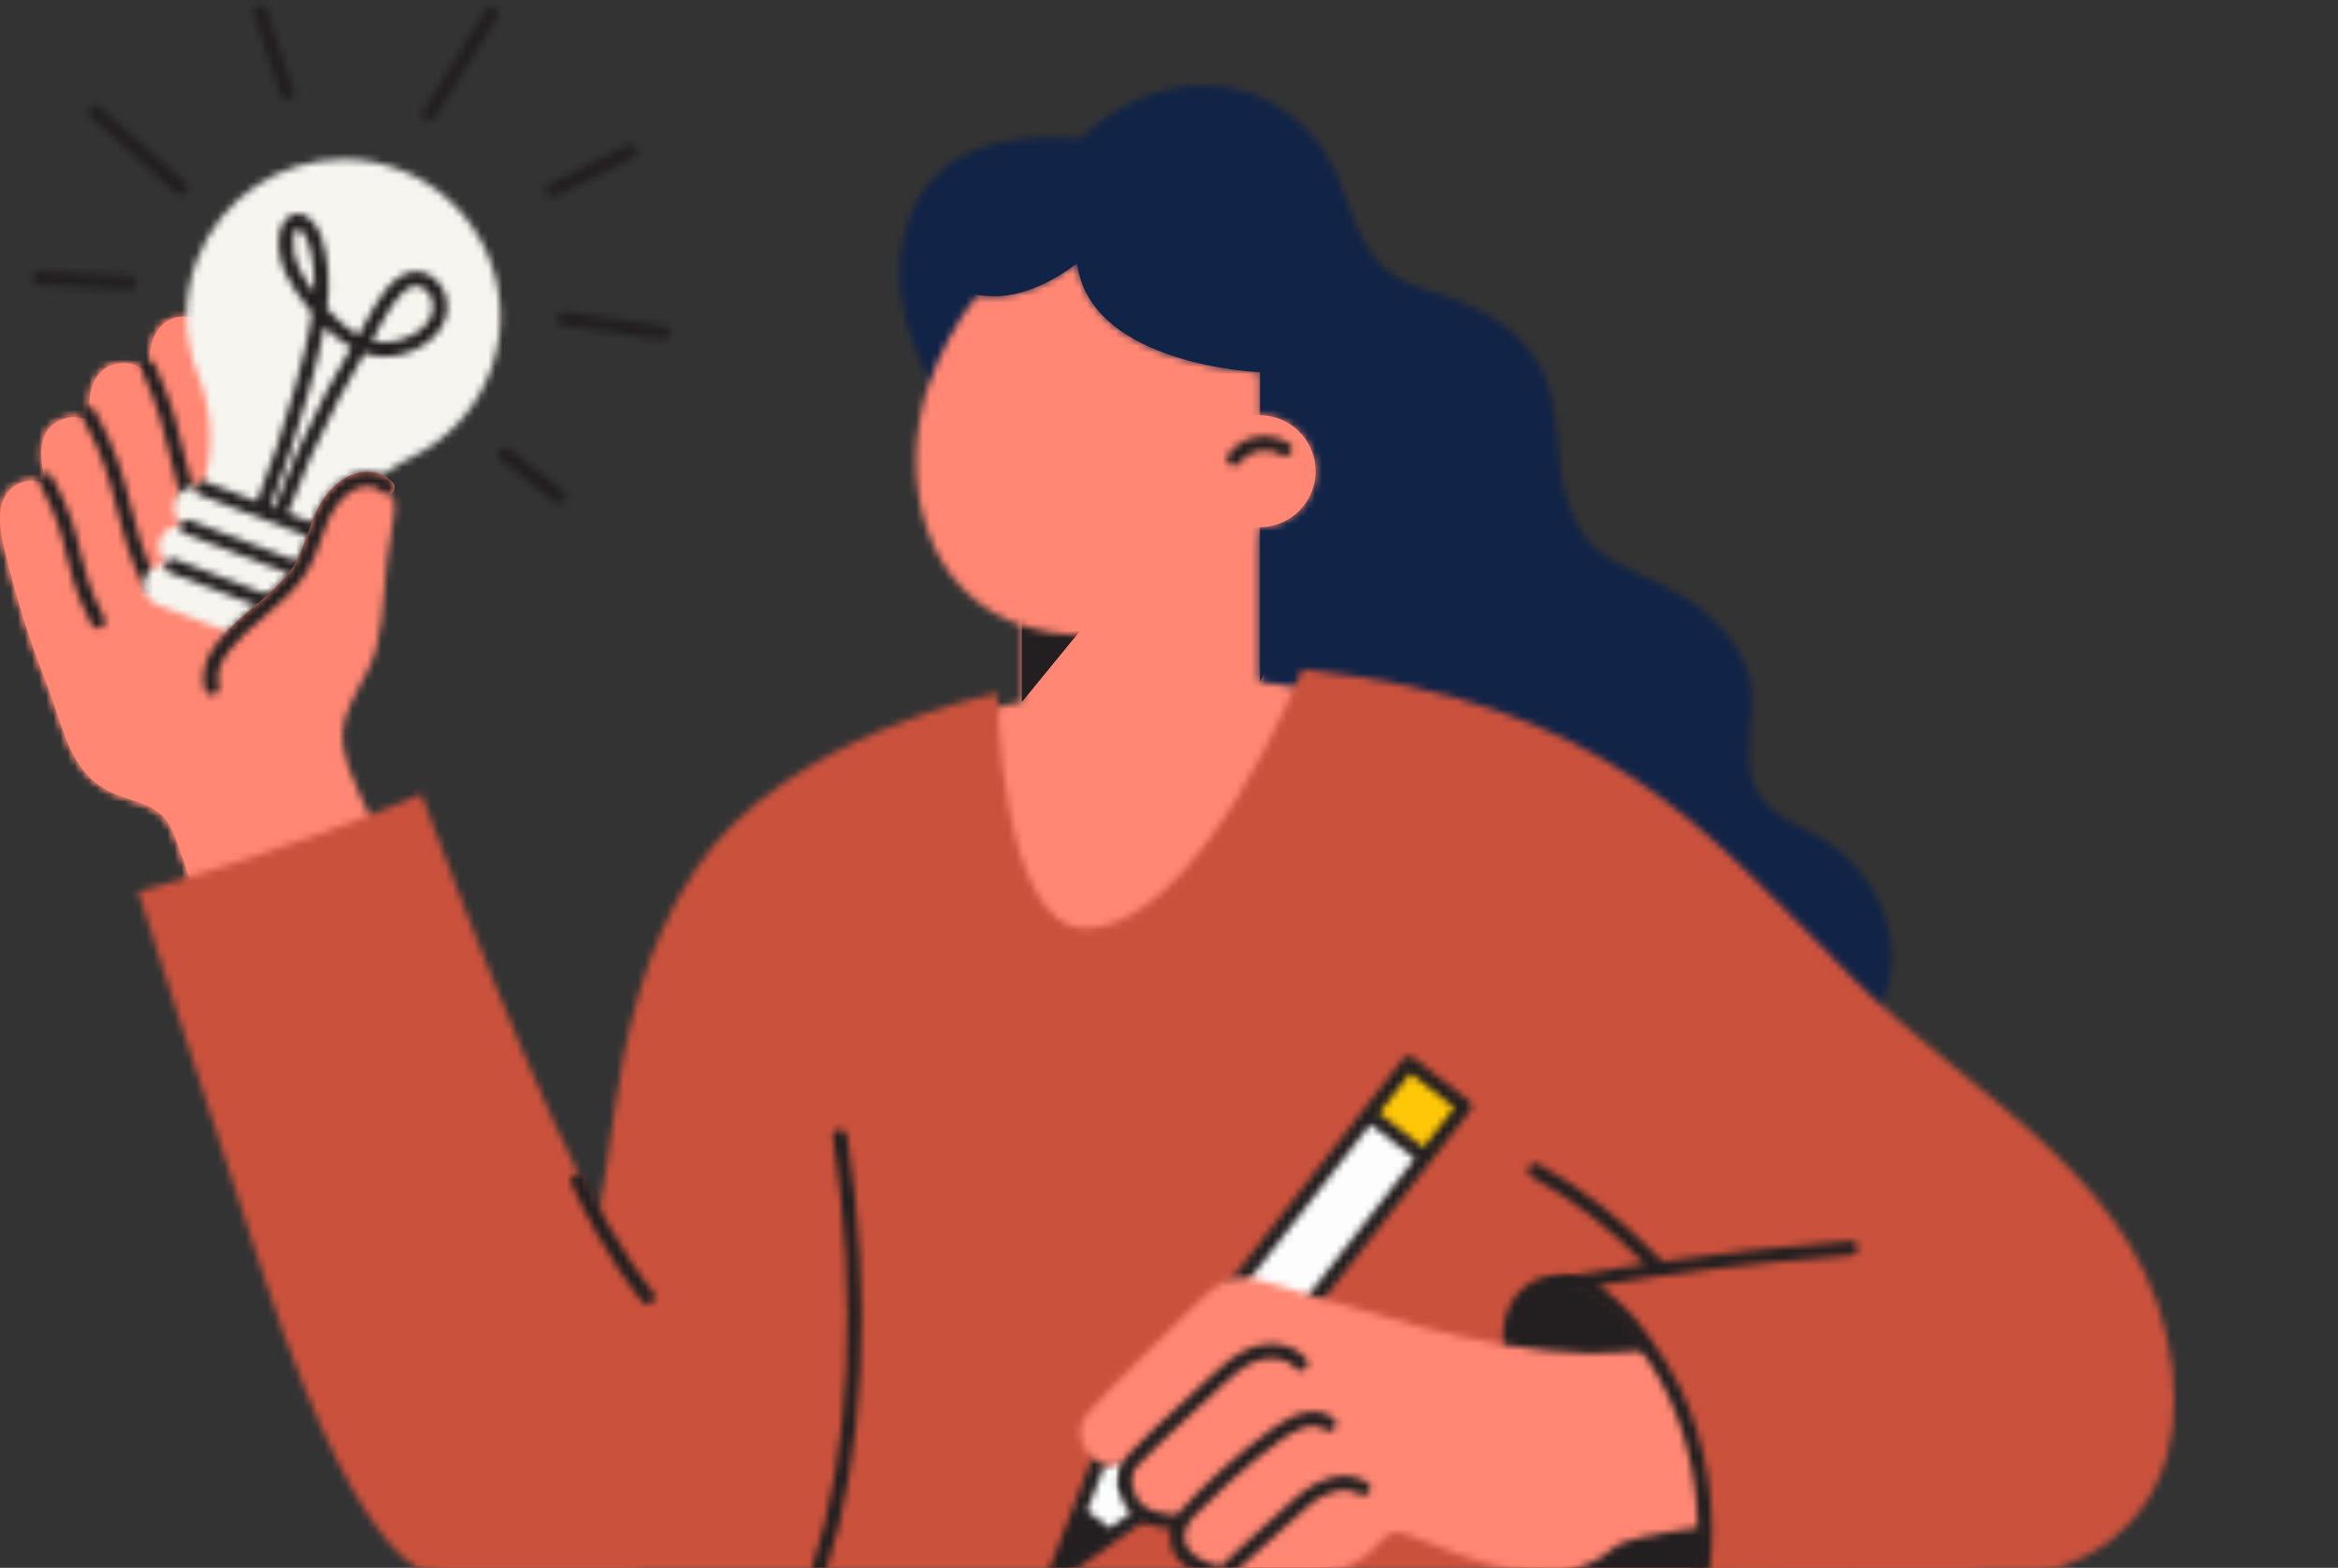 <svg width="328" height="220" viewBox="0 0 328 220" fill="none" xmlns="http://www.w3.org/2000/svg">
<rect x="0" y="0" width="328" height="220" fill="#333333" stroke="none"/>
<mask id="mask0_2720_4758" style="mask-type:luminance" maskUnits="userSpaceOnUse" x="126" y="11" width="140" height="138">
<path fill-rule="evenodd" clip-rule="evenodd" d="M174.191 12.718C179.055 14.101 183.307 17.4 185.999 21.658C189.542 27.257 189.713 35.043 195.819 38.857C197.784 40.083 200.069 40.666 202.272 41.39C207.945 43.261 213.573 46.496 216.258 51.831C218.44 56.16 218.382 61.216 218.897 66.037C219.286 69.667 220.938 74.374 223.736 76.889C227.239 80.037 232.799 81.425 236.742 84.091C241.114 87.047 244.989 91.362 245.651 96.597C246.265 101.492 244.081 106.888 246.532 111.174C248.526 114.662 252.805 115.957 256.211 118.09C263.465 122.635 267.927 132.887 263.84 140.933C261.191 146.156 254.852 148.568 248.992 148.541C238.021 148.488 134.646 61.222 132.859 58.099C129.722 52.617 126.926 46.758 126.333 40.471C125.74 34.184 127.703 27.361 132.657 23.439C137.872 19.318 145.102 19.152 151.747 19.382C156.172 14.925 162.547 11.994 168.895 11.994C170.678 11.994 172.457 12.225 174.191 12.718Z" fill="white"/>
</mask>
<g mask="url(#mask0_2720_4758)">
<path fill-rule="evenodd" clip-rule="evenodd" d="M269.746 150.389H123.92V8.65H269.746V150.389Z" fill="#112346"/>
</g>
<mask id="mask1_2720_4758" style="mask-type:luminance" maskUnits="userSpaceOnUse" x="132" y="60" width="59" height="78">
<path fill-rule="evenodd" clip-rule="evenodd" d="M176.778 95.681L190.535 97.853C190.535 97.853 174.602 137.752 151.907 137.752C137.244 137.752 129.57 102.708 132.693 101.409C136.252 99.926 143.372 98.463 143.372 98.463V73.139L176.778 60.145V95.681Z" fill="white"/>
</mask>
<g mask="url(#mask1_2720_4758)">
<path fill-rule="evenodd" clip-rule="evenodd" d="M192.354 139.573H127.75V58.327H192.354V139.573Z" fill="#FF8773"/>
</g>
<path fill-rule="evenodd" clip-rule="evenodd" d="M157.444 81.263L143.371 98.463V81.263H157.444Z" fill="#112346"/>
<path fill-rule="evenodd" clip-rule="evenodd" d="M157.444 81.263L143.369 98.465V81.263H157.444Z" fill="#231F20"/>
<mask id="mask2_2720_4758" style="mask-type:luminance" maskUnits="userSpaceOnUse" x="128" y="31" width="54" height="59">
<path fill-rule="evenodd" clip-rule="evenodd" d="M180.413 66.838C175.9 81.664 159.986 92.463 144.528 88.129C129.361 83.875 125.893 66.93 130.293 54.02C133.267 45.299 139.35 36.727 147.07 33.419C149.868 32.22 152.672 31.674 155.399 31.674C171.618 31.672 185.245 50.951 180.413 66.838Z" fill="white"/>
</mask>
<g mask="url(#mask2_2720_4758)">
<path fill-rule="evenodd" clip-rule="evenodd" d="M187.878 94.284H124.074V23.271H187.878V94.284Z" fill="#FF8773"/>
</g>
<path fill-rule="evenodd" clip-rule="evenodd" d="M176.777 95.68C176.777 95.68 189.114 67.865 189.935 55.927C190.201 52.024 190.606 25.347 168.709 20.803C145.87 16.063 136.436 28.167 133.32 40.255C136.895 41.629 142.459 43.399 151.103 36.958C152.99 51.322 176.777 52.231 176.777 52.231V95.68Z" fill="#112346"/>
<mask id="mask3_2720_4758" style="mask-type:luminance" maskUnits="userSpaceOnUse" x="133" y="19" width="57" height="77">
<path fill-rule="evenodd" clip-rule="evenodd" d="M168.711 20.803C190.608 25.346 190.202 52.023 189.934 55.928C189.116 67.865 176.778 95.681 176.778 95.681V52.233C176.778 52.233 152.989 51.321 151.102 36.957C142.458 43.398 136.894 41.628 133.319 40.254C135.963 30.01 143.144 19.749 159.184 19.749C162.066 19.749 165.234 20.08 168.711 20.803Z" fill="white"/>
</mask>
<g mask="url(#mask3_2720_4758)">
<path fill-rule="evenodd" clip-rule="evenodd" d="M192.428 97.499H131.5V14.243H192.428V97.499Z" fill="#112346"/>
</g>
<path fill-rule="evenodd" clip-rule="evenodd" d="M168.956 64.814C168.23 69.09 171.114 73.144 175.395 73.868C179.676 74.592 183.733 71.714 184.459 67.438C185.185 63.162 182.303 59.106 178.02 58.382C173.739 57.659 169.682 60.538 168.956 64.814Z" fill="#FF8773"/>
<mask id="mask4_2720_4758" style="mask-type:luminance" maskUnits="userSpaceOnUse" x="168" y="58" width="17" height="16">
<path fill-rule="evenodd" clip-rule="evenodd" d="M178.02 58.38C182.302 59.107 185.185 63.159 184.459 67.437C183.733 71.713 179.676 74.591 175.395 73.869C171.114 73.145 168.23 69.089 168.954 64.813C169.607 60.981 172.933 58.27 176.7 58.27C177.136 58.27 177.577 58.306 178.02 58.38Z" fill="white"/>
</mask>
<g mask="url(#mask4_2720_4758)">
<path fill-rule="evenodd" clip-rule="evenodd" d="M187.004 76.409H166.41V55.837H187.004V76.409Z" fill="#FF8773"/>
</g>
<mask id="mask5_2720_4758" style="mask-type:luminance" maskUnits="userSpaceOnUse" x="172" y="61" width="10" height="5">
<path fill-rule="evenodd" clip-rule="evenodd" d="M180.756 62.145C181.233 62.432 181.388 63.051 181.098 63.53C180.813 64.008 180.188 64.161 179.712 63.874C177.705 62.669 175.326 63.115 173.931 64.966C173.732 65.228 173.428 65.366 173.123 65.366C172.912 65.366 172.697 65.3 172.515 65.162C172.069 64.829 171.98 64.194 172.317 63.748C173.579 62.078 175.448 61.19 177.377 61.19C178.52 61.19 179.684 61.501 180.756 62.145Z" fill="white"/>
</mask>
<g mask="url(#mask5_2720_4758)">
<path fill-rule="evenodd" clip-rule="evenodd" d="M183.208 67.186H170.163V58.594H183.208V67.186Z" fill="#231F20"/>
</g>
<mask id="mask6_2720_4758" style="mask-type:luminance" maskUnits="userSpaceOnUse" x="61" y="93" width="244" height="128">
<path fill-rule="evenodd" clip-rule="evenodd" d="M182.724 93.904C225.836 98.646 238.887 116.224 260.241 137.558C277.171 154.464 301.77 166.001 304.736 192.074C307.59 217.144 286.125 220.72 286.125 220.72H61.239C61.239 220.72 66.966 185.389 80.188 177.259C87.901 172.52 82.561 144.371 97.691 121.853C110.287 103.104 139.911 97.263 139.911 97.263C139.911 97.263 140.404 130.322 152.271 130.251C168.287 130.151 182.706 93.908 182.723 93.904C182.723 93.904 182.723 93.904 182.724 93.904Z" fill="white"/>
</mask>
<g mask="url(#mask6_2720_4758)">
<path fill-rule="evenodd" clip-rule="evenodd" d="M309.41 222.538H59.42V92.081H309.41V222.538Z" fill="#CA523D"/>
</g>
<mask id="mask7_2720_4758" style="mask-type:luminance" maskUnits="userSpaceOnUse" x="113" y="158" width="8" height="64">
<path fill-rule="evenodd" clip-rule="evenodd" d="M118.861 159.328C122.367 182.291 121.255 204.314 115.811 220.632C115.668 221.055 115.275 221.322 114.851 221.322C114.747 221.322 114.638 221.306 114.534 221.269C114.003 221.095 113.717 220.521 113.894 219.994C119.239 203.974 120.323 182.284 116.863 159.632C116.779 159.082 117.158 158.567 117.709 158.484C117.756 158.476 117.802 158.475 117.847 158.475C118.34 158.475 118.782 158.826 118.861 159.328Z" fill="white"/>
</mask>
<g mask="url(#mask7_2720_4758)">
<path fill-rule="evenodd" clip-rule="evenodd" d="M124.188 223.141H111.898V156.589H124.188V223.141Z" fill="#231F20"/>
</g>
<mask id="mask8_2720_4758" style="mask-type:luminance" maskUnits="userSpaceOnUse" x="192" y="149" width="14" height="14">
<path fill-rule="evenodd" clip-rule="evenodd" d="M201.556 152.222L205.453 155.248L199.873 162.417L192.077 156.365L197.657 149.196L201.556 152.222Z" fill="white"/>
</mask>
<g mask="url(#mask8_2720_4758)">
<path fill-rule="evenodd" clip-rule="evenodd" d="M207.272 164.238H190.257V147.376H207.272V164.238Z" fill="#FFC707"/>
</g>
<mask id="mask9_2720_4758" style="mask-type:luminance" maskUnits="userSpaceOnUse" x="151" y="156" width="49" height="60">
<path fill-rule="evenodd" clip-rule="evenodd" d="M199.874 162.419L190.531 174.421L161.857 211.259L155.625 215.668L151.319 212.323L154.061 205.205L182.735 168.367L192.078 156.363L199.874 162.419Z" fill="white"/>
</mask>
<g mask="url(#mask9_2720_4758)">
<path fill-rule="evenodd" clip-rule="evenodd" d="M201.692 217.485H149.498V154.543H201.692V217.485Z" fill="#FDFDFD"/>
</g>
<mask id="mask10_2720_4758" style="mask-type:luminance" maskUnits="userSpaceOnUse" x="146" y="148" width="61" height="74">
<path fill-rule="evenodd" clip-rule="evenodd" d="M198.278 148.397L206.073 154.449C206.515 154.793 206.593 155.425 206.251 155.865L200.671 163.036L162.652 211.878C162.65 211.882 162.647 211.882 162.647 211.885C162.625 211.911 162.601 211.938 162.579 211.962C162.566 211.971 162.559 211.98 162.548 211.989C162.534 212.004 162.517 212.02 162.501 212.033C162.486 212.044 162.476 212.055 162.463 212.062C162.452 212.069 162.446 212.076 162.437 212.082L156.208 216.491L148.519 221.93C148.344 222.053 146.832 221.16 146.994 220.743L150.376 211.96L153.118 204.842L153.122 204.833C153.129 204.813 153.136 204.793 153.147 204.774C153.151 204.765 153.155 204.756 153.158 204.747C153.167 204.731 153.178 204.714 153.185 204.696C153.193 204.685 153.198 204.678 153.204 204.667C153.216 204.652 153.226 204.636 153.236 204.62C153.244 204.612 153.247 204.603 153.255 204.594C153.258 204.591 153.26 204.587 153.262 204.587L191.279 155.745L196.861 148.574C197.059 148.317 197.356 148.185 197.658 148.185C197.874 148.185 198.093 148.254 198.278 148.397ZM204.034 155.423L197.835 150.608L193.492 156.187L196.593 158.595L199.695 161.002L204.034 155.423ZM198.455 162.594L195.355 160.187L192.253 157.779L157.616 202.278L158.755 201.705C159.101 201.53 159.521 201.568 159.83 201.808C160.138 202.047 160.282 202.443 160.194 202.824L159.405 206.37L162.652 204.732C162.998 204.556 163.42 204.596 163.728 204.834C164.035 205.075 164.179 205.469 164.091 205.85L163.817 207.094L198.455 162.594ZM157.931 209.238C157.743 209.236 157.556 209.178 157.394 209.07C157.376 209.058 157.358 209.043 157.338 209.027C157.028 208.79 156.885 208.393 156.97 208.013L157.76 204.467L154.862 205.93L152.529 211.987L155.653 214.411L160.953 210.661L161.657 207.495L158.413 209.132C158.269 209.203 158.115 209.24 157.96 209.24C157.949 209.24 157.94 209.24 157.931 209.238Z" fill="white"/>
</mask>
<g mask="url(#mask10_2720_4758)">
<path fill-rule="evenodd" clip-rule="evenodd" d="M208.412 223.873H145.012V146.236H208.412V223.873Z" fill="#231F20"/>
</g>
<mask id="mask11_2720_4758" style="mask-type:luminance" maskUnits="userSpaceOnUse" x="210" y="178" width="30" height="44">
<path fill-rule="evenodd" clip-rule="evenodd" d="M223.955 180.253C227.786 182.453 230.61 186.117 232.823 189.86C236.882 196.729 238.392 202.385 239.904 211.05C240.251 213.031 239.07 221.316 239.07 221.316L221.107 221.485L211.078 191.21C210.74 189.331 210.242 184.625 212.878 181.539C214.474 179.671 216.644 178.854 218.867 178.854C220.616 178.854 222.395 179.358 223.955 180.253Z" fill="white"/>
</mask>
<g mask="url(#mask11_2720_4758)">
<path fill-rule="evenodd" clip-rule="evenodd" d="M242.07 223.306H208.422V176.38H242.07V223.306Z" fill="#231F20"/>
</g>
<mask id="mask12_2720_4758" style="mask-type:luminance" maskUnits="userSpaceOnUse" x="151" y="179" width="110" height="43">
<path fill-rule="evenodd" clip-rule="evenodd" d="M177.548 179.856C190.808 183.624 206.935 189.542 223.046 189.911C228.803 190.044 239.656 188.439 242.223 188.057C252.838 186.481 256.509 207.185 260.612 214.865C255.887 214.309 241.865 213.448 234.769 214.865C232.284 215.36 227.812 215.917 226.343 217.222C218.052 224.586 205.711 218.408 197.844 215.479C197.036 215.18 196.161 214.88 195.335 215.124C194.629 215.333 194.032 215.844 193.582 216.428C189.723 221.441 181.161 221.487 181.161 221.487C181.161 221.487 171.642 221.88 167.805 219.587C163.338 216.918 165.98 213.655 165.323 213.621C161.972 213.444 160.018 212.644 158.864 211.084C156.753 208.229 158.864 204.879 158.864 204.879C158.864 204.879 156.006 206.491 153.993 205.134C151.568 203.496 150.789 200.536 152.527 198.427C155.134 195.263 165.094 185.67 168.081 182.726C169.617 181.213 171.304 179.62 173.438 179.308C173.709 179.268 173.98 179.252 174.249 179.252C175.361 179.252 176.473 179.549 177.548 179.856Z" fill="white"/>
</mask>
<g mask="url(#mask12_2720_4758)">
<path fill-rule="evenodd" clip-rule="evenodd" d="M262.432 223.936H148.968V177.289H262.432V223.936Z" fill="#FF8773"/>
</g>
<mask id="mask13_2720_4758" style="mask-type:luminance" maskUnits="userSpaceOnUse" x="156" y="188" width="37" height="34">
<path fill-rule="evenodd" clip-rule="evenodd" d="M183.251 190.671C183.606 191.1 183.548 191.735 183.12 192.092C182.691 192.448 182.054 192.39 181.697 191.961C180.433 190.443 178.075 190.367 176.412 190.942C174.461 191.615 172.804 193.093 171.139 194.674C169.718 196.022 168.303 197.334 166.934 198.604C164.04 201.284 161.305 203.819 159.222 206.061C158.816 206.736 158.267 208.286 159.715 210.539C160.501 211.764 162.153 212.4 165.053 212.593C169.129 208.059 173.694 203.945 178.624 200.36C182.034 197.885 185.036 197.41 187.076 199.024C187.512 199.37 187.585 200.005 187.239 200.442C186.894 200.879 186.259 200.951 185.82 200.608C184.054 199.205 181.031 201.11 179.812 201.994C177.254 203.852 174.802 205.852 172.469 207.984C171.276 209.072 170.113 210.195 168.983 211.35C167.868 212.49 166.363 213.576 166.167 215.279C165.987 216.849 167.049 217.959 168.321 218.718C169.211 219.249 170.206 219.588 171.277 219.793C172.706 218.301 174.496 216.713 176.388 215.035C177.52 214.031 178.67 213.014 179.752 212.002L179.987 211.782C181.952 209.942 183.983 208.041 186.734 207.342C188.535 206.883 190.376 207.12 191.779 207.986C192.254 208.277 192.401 208.899 192.108 209.373C191.815 209.847 191.195 209.991 190.72 209.702C189.781 209.121 188.508 208.976 187.23 209.3C184.985 209.867 183.229 211.512 181.366 213.256L181.132 213.474C180.036 214.498 178.875 215.528 177.729 216.544C176.343 217.774 175.009 218.956 173.854 220.072C173.634 220.76 172.436 221.273 171.579 221.486C171.046 221.619 169.589 221.828 167.284 220.45C163.88 218.418 163.978 215.909 164.242 214.551C161.043 214.244 159.104 213.325 158.012 211.627C156.729 209.629 156.418 207.191 157.539 205.162C157.752 204.778 158.016 204.407 158.338 204.057C160.581 201.601 163.121 199.385 165.561 197.125C166.922 195.86 168.332 194.554 169.746 193.211C171.581 191.469 173.421 189.841 175.753 189.035C176.57 188.753 177.487 188.591 178.417 188.591C180.193 188.591 182.012 189.184 183.251 190.671Z" fill="white"/>
</mask>
<g mask="url(#mask13_2720_4758)">
<path fill-rule="evenodd" clip-rule="evenodd" d="M194.224 223.647H154.6V186.394H194.224V223.647Z" fill="#231F20"/>
</g>
<mask id="mask14_2720_4758" style="mask-type:luminance" maskUnits="userSpaceOnUse" x="219" y="171" width="71" height="51">
<path fill-rule="evenodd" clip-rule="evenodd" d="M276.792 221.143C276.792 221.143 238.774 220.712 238.774 220.938C239.952 212.464 238.532 203.084 234.915 195.383C231.784 188.716 224.596 179.289 219.365 180.177C234.954 177.533 243.86 176.459 259.618 175.149L287.117 171.177C296.727 183.09 276.792 221.143 276.792 221.143Z" fill="white"/>
</mask>
<g mask="url(#mask14_2720_4758)">
<path fill-rule="evenodd" clip-rule="evenodd" d="M298.547 222.964H217.544V169.358H298.547V222.964Z" fill="#CA523D"/>
</g>
<path fill-rule="evenodd" clip-rule="evenodd" d="M0.733 69.595C1.905 67.446 5.427 66.576 6.757 68.63C5.96 66.028 5.189 63.095 6.475 60.695C7.76 58.295 12.319 57.562 13.081 60.173C12.295 57.296 12.153 54.09 14.328 52.043C16.5 49.998 21.014 50.962 21.187 53.939C20.761 50.667 20.747 46.587 23.625 44.968C25.814 43.738 28.718 44.766 30.39 46.64C32.06 48.511 32.793 51.017 33.472 53.433C37.433 67.538 53.196 128.668 53.196 128.668L31.017 137.184C31.017 137.184 27.135 124.381 24.777 118.034C24.362 116.919 23.934 115.78 23.17 114.87C21.287 112.621 17.983 112.354 15.354 111.053C9.623 108.218 8.764 101.52 6.631 96.159C4.128 89.861 2.103 83.371 0.571 76.768C0.018 74.382 -0.439 71.744 0.733 69.595Z" fill="#FF8773"/>
<mask id="mask15_2720_4758" style="mask-type:luminance" maskUnits="userSpaceOnUse" x="0" y="44" width="54" height="94">
<path fill-rule="evenodd" clip-rule="evenodd" d="M30.391 46.638C32.061 48.51 32.794 51.014 33.473 53.429C37.434 67.536 53.197 128.666 53.197 128.666L31.018 137.18C31.018 137.18 27.136 124.379 24.778 118.032C24.363 116.918 23.937 115.777 23.171 114.868C21.288 112.619 17.984 112.351 15.355 111.05C9.624 108.213 8.765 101.517 6.632 96.157C4.129 89.859 2.102 83.367 0.572 76.765C0.019 74.378 -0.438 71.741 0.734 69.592C1.906 67.443 5.428 66.573 6.76 68.628C5.961 66.024 5.188 63.091 6.476 60.693C7.761 58.292 12.32 57.557 13.081 60.17C12.294 57.294 12.153 54.087 14.327 52.04C16.405 50.084 20.626 50.879 21.141 53.558C21.157 53.685 21.172 53.813 21.188 53.938C21.181 53.807 21.164 53.681 21.141 53.558C20.764 50.357 20.857 46.523 23.626 44.966C24.285 44.596 25.007 44.431 25.74 44.431C27.45 44.431 29.223 45.328 30.391 46.638Z" fill="white"/>
</mask>
<g mask="url(#mask15_2720_4758)">
<path fill-rule="evenodd" clip-rule="evenodd" d="M53.197 137.181H0.002V44.431H53.197V137.181Z" fill="#FF8773"/>
</g>
<mask id="mask16_2720_4758" style="mask-type:luminance" maskUnits="userSpaceOnUse" x="0" y="44" width="54" height="94">
<path fill-rule="evenodd" clip-rule="evenodd" d="M30.391 46.638C32.061 48.51 32.794 51.014 33.473 53.429C37.434 67.536 53.197 128.666 53.197 128.666L31.018 137.18C31.018 137.18 27.136 124.379 24.778 118.032C24.363 116.918 23.937 115.777 23.171 114.868C21.288 112.619 17.984 112.351 15.355 111.05C9.624 108.213 8.765 101.517 6.632 96.157C4.129 89.859 2.102 83.367 0.572 76.765C0.284 75.52 0.022 74.21 0.002 72.935V72.636C0.019 71.57 0.221 70.533 0.734 69.592C1.906 67.443 5.428 66.573 6.76 68.628C5.961 66.024 5.188 63.091 6.476 60.693C7.761 58.292 12.32 57.557 13.081 60.17C12.294 57.294 12.153 54.087 14.327 52.04C16.405 50.086 20.626 50.879 21.141 53.56C21.155 53.687 21.172 53.813 21.188 53.938C21.181 53.807 21.166 53.681 21.141 53.56C20.764 50.357 20.857 46.521 23.626 44.966C24.285 44.596 25.007 44.431 25.74 44.431C27.45 44.431 29.223 45.328 30.391 46.638Z" fill="white"/>
</mask>
<g mask="url(#mask16_2720_4758)">
<path fill-rule="evenodd" clip-rule="evenodd" d="M55.018 139.001H-1.816V42.611H55.018V139.001Z" fill="#FF8773"/>
</g>
<mask id="mask17_2720_4758" style="mask-type:luminance" maskUnits="userSpaceOnUse" x="19" y="50" width="11" height="28">
<path fill-rule="evenodd" clip-rule="evenodd" d="M21.692 51.079C24.235 56.695 25.065 60.308 25.867 63.798C26.624 67.106 27.408 70.527 29.692 75.762C29.915 76.274 29.681 76.867 29.169 77.089C29.038 77.147 28.9 77.176 28.767 77.176C28.376 77.176 28.005 76.949 27.841 76.568C25.481 71.161 24.675 67.647 23.897 64.251C23.082 60.7 22.312 57.344 19.85 51.911C19.621 51.401 19.845 50.806 20.354 50.575C20.491 50.514 20.633 50.484 20.773 50.484C21.157 50.484 21.522 50.706 21.692 51.079Z" fill="white"/>
</mask>
<g mask="url(#mask17_2720_4758)">
<path fill-rule="evenodd" clip-rule="evenodd" d="M31.735 78.993H17.802V48.523H31.735V78.993Z" fill="#231F20"/>
</g>
<mask id="mask18_2720_4758" style="mask-type:luminance" maskUnits="userSpaceOnUse" x="11" y="57" width="12" height="27">
<path fill-rule="evenodd" clip-rule="evenodd" d="M13.322 57.619C16.406 63.207 17.377 67.103 18.318 70.873C19.109 74.046 19.928 77.327 22.057 81.674C22.302 82.173 22.095 82.779 21.595 83.024C21.451 83.094 21.3 83.126 21.151 83.126C20.778 83.126 20.418 82.919 20.241 82.56C18.02 78.024 17.174 74.636 16.357 71.359C15.407 67.549 14.51 63.95 11.551 58.593C11.28 58.105 11.459 57.492 11.948 57.222C12.103 57.139 12.27 57.099 12.434 57.099C12.79 57.099 13.136 57.286 13.322 57.619Z" fill="white"/>
</mask>
<g mask="url(#mask18_2720_4758)">
<path fill-rule="evenodd" clip-rule="evenodd" d="M24.122 84.948H9.463V55.136H24.122V84.948Z" fill="#231F20"/>
</g>
<mask id="mask19_2720_4758" style="mask-type:luminance" maskUnits="userSpaceOnUse" x="5" y="66" width="10" height="23">
<path fill-rule="evenodd" clip-rule="evenodd" d="M7.317 66.918C9.924 71.698 10.606 74.607 11.272 77.42C11.896 80.077 12.489 82.59 14.638 86.722C14.897 87.215 14.704 87.825 14.209 88.083C14.061 88.161 13.899 88.196 13.745 88.196C13.379 88.196 13.028 87.999 12.848 87.654C10.579 83.298 9.931 80.544 9.304 77.881C8.643 75.075 8.019 72.424 5.545 67.884C5.277 67.394 5.459 66.781 5.947 66.515C6.1 66.432 6.265 66.392 6.429 66.392C6.787 66.392 7.135 66.583 7.317 66.918Z" fill="white"/>
</mask>
<g mask="url(#mask19_2720_4758)">
<path fill-rule="evenodd" clip-rule="evenodd" d="M16.717 90.016H3.457V64.429H16.717V90.016Z" fill="#231F20"/>
</g>
<mask id="mask20_2720_4758" style="mask-type:luminance" maskUnits="userSpaceOnUse" x="20" y="22" width="51" height="71">
<path fill-rule="evenodd" clip-rule="evenodd" d="M56.179 23.849C67.171 28.121 72.88 40.507 68.97 51.619C66.967 57.317 62.877 61.649 57.881 64.091C52.912 66.518 48.896 70.509 46.657 75.522L46.738 75.553C48.245 76.129 48.998 77.822 48.419 79.328C47.841 80.833 46.147 81.585 44.639 81.006C46.147 81.585 46.898 83.277 46.32 84.782C45.739 86.288 44.047 87.04 42.539 86.461C44.047 87.04 44.799 88.732 44.22 90.237C43.64 91.744 41.95 92.495 40.44 91.916L22.043 84.853C20.535 84.274 19.783 82.582 20.364 81.077C20.942 79.57 22.634 78.819 24.143 79.399C22.634 78.819 21.883 77.129 22.462 75.622C23.042 74.115 24.734 73.364 26.242 73.944C24.734 73.364 23.983 71.673 24.561 70.167C25.142 68.662 26.834 67.91 28.342 68.489L28.402 68.513C30.041 63.276 29.798 57.624 27.744 52.498C25.757 47.534 25.566 41.837 27.638 36.451C31 27.71 39.346 22.344 48.196 22.344C50.852 22.344 53.554 22.828 56.179 23.849Z" fill="white"/>
</mask>
<g mask="url(#mask20_2720_4758)">
<path fill-rule="evenodd" clip-rule="evenodd" d="M74.699 94.314H17.964V17.606H74.699V94.314Z" fill="#F6F5F0"/>
</g>
<mask id="mask21_2720_4758" style="mask-type:luminance" maskUnits="userSpaceOnUse" x="27" y="29" width="36" height="48">
<path fill-rule="evenodd" clip-rule="evenodd" d="M41.995 30.012C43.638 30.179 44.729 32.159 45.077 33.181C46.172 36.397 46.274 39.867 45.885 43.308C47.071 44.667 48.547 46.066 50.308 47.011C50.315 47.001 50.321 46.99 50.33 46.978C50.562 46.596 50.841 46.072 51.157 45.475C52.66 42.653 54.718 38.789 57.604 38.178C58.754 37.936 59.878 38.233 60.942 39.068C62.54 40.318 63.18 42.64 62.498 44.714C61.177 48.73 55.65 50.797 51.954 49.824C51.672 49.747 51.396 49.663 51.123 49.569C49.873 51.67 48.672 53.818 47.539 55.974C44.819 61.154 42.411 66.549 40.374 72.026L47.1 74.609C47.619 74.809 47.879 75.393 47.679 75.913C47.526 76.314 47.142 76.559 46.736 76.559C46.614 76.559 46.492 76.537 46.372 76.494L27.976 69.428C27.456 69.23 27.195 68.646 27.396 68.125C27.598 67.605 28.185 67.345 28.702 67.547L36.027 70.358C38.012 65.363 39.755 60.17 41.218 54.909L41.423 54.165C42.335 50.895 43.305 47.409 43.783 43.948C43.461 43.553 43.163 43.169 42.886 42.804C40.727 39.943 38.814 37.065 39.136 33.285C39.182 32.754 39.28 32.061 39.655 31.427C40.354 30.241 41.214 29.999 41.773 29.999C41.855 29.999 41.927 30.005 41.995 30.012ZM43.166 33.827C42.83 32.841 42.098 32.048 41.787 32.019H41.785C41.747 32.019 41.59 32.115 41.394 32.45C41.228 32.732 41.177 33.134 41.15 33.453C40.906 36.297 42.278 38.59 44.06 40.999C44.171 38.53 43.941 36.109 43.166 33.827ZM60.581 44.086C60.992 42.823 60.623 41.382 59.699 40.657C59.144 40.226 58.705 40.115 58.37 40.115C58.239 40.115 58.123 40.133 58.023 40.154C56.058 40.57 54.109 44.235 52.942 46.423C52.664 46.947 52.413 47.416 52.193 47.797C52.284 47.822 52.377 47.848 52.469 47.873C52.915 47.989 53.404 48.046 53.912 48.046C56.569 48.046 59.784 46.506 60.581 44.086ZM45.751 55.035C46.862 52.92 48.041 50.808 49.266 48.742C47.832 47.958 46.584 46.937 45.516 45.869C44.972 48.959 44.133 51.97 43.373 54.705L43.165 55.448C41.686 60.77 39.919 66.025 37.912 71.083L38.487 71.302C40.554 65.752 42.996 60.284 45.751 55.035Z" fill="white"/>
</mask>
<g mask="url(#mask21_2720_4758)">
<path fill-rule="evenodd" clip-rule="evenodd" d="M65 78.38H25.378V28.132H65V78.38Z" fill="#231F20"/>
</g>
<mask id="mask22_2720_4758" style="mask-type:luminance" maskUnits="userSpaceOnUse" x="25" y="72" width="21" height="11">
<path fill-rule="evenodd" clip-rule="evenodd" d="M26.604 73L45.001 80.064C45.521 80.266 45.781 80.848 45.581 81.368C45.426 81.771 45.044 82.018 44.637 82.018C44.518 82.018 44.395 81.994 44.275 81.949L25.88 74.885C25.36 74.685 25.1 74.101 25.298 73.581C25.454 73.18 25.84 72.935 26.244 72.935C26.364 72.935 26.486 72.956 26.604 73Z" fill="white"/>
</mask>
<g mask="url(#mask22_2720_4758)">
<path fill-rule="evenodd" clip-rule="evenodd" d="M47.601 83.835H23.28V70.981H47.601V83.835Z" fill="#231F20"/>
</g>
<mask id="mask23_2720_4758" style="mask-type:luminance" maskUnits="userSpaceOnUse" x="23" y="78" width="21" height="10">
<path fill-rule="evenodd" clip-rule="evenodd" d="M24.505 78.457L42.901 85.522C43.423 85.723 43.684 86.305 43.483 86.825C43.327 87.226 42.947 87.473 42.539 87.473C42.419 87.473 42.295 87.451 42.177 87.406L23.779 80.342C23.259 80.142 23 79.558 23.198 79.039C23.357 78.637 23.739 78.39 24.145 78.39C24.265 78.39 24.387 78.412 24.505 78.457Z" fill="white"/>
</mask>
<g mask="url(#mask23_2720_4758)">
<path fill-rule="evenodd" clip-rule="evenodd" d="M45.503 89.292H21.181V76.439H45.503V89.292Z" fill="#231F20"/>
</g>
<mask id="mask24_2720_4758" style="mask-type:luminance" maskUnits="userSpaceOnUse" x="28" y="67" width="28" height="59">
<path fill-rule="evenodd" clip-rule="evenodd" d="M52.084 67.255C52.945 67.357 53.793 67.725 54.362 68.376C55.365 69.523 55.483 71.242 55.199 72.738C53.478 81.845 54.222 85.597 52.73 91.136C51.577 95.405 47.778 99.297 48.047 103.902C48.316 108.53 52.528 115.115 54.084 119.482C48.449 122.149 42.41 123.991 36.881 125.408C32.203 114.889 24.605 99.169 31.565 90.435C34.654 86.561 39.754 83.847 42.263 79.574C43.697 77.138 44.233 74.274 45.514 71.754C46.712 69.397 48.957 67.223 51.538 67.223C51.719 67.223 51.901 67.234 52.084 67.255Z" fill="white"/>
</mask>
<g mask="url(#mask24_2720_4758)">
<path fill-rule="evenodd" clip-rule="evenodd" d="M57.304 127.228H22.787V65.102H57.304V127.228Z" fill="#FF8773"/>
</g>
<mask id="mask25_2720_4758" style="mask-type:luminance" maskUnits="userSpaceOnUse" x="59" y="0" width="11" height="18">
<path fill-rule="evenodd" clip-rule="evenodd" d="M69.489 1.098C69.962 1.393 70.107 2.015 69.812 2.488L61.068 16.556C60.877 16.863 60.546 17.033 60.208 17.033C60.027 17.033 59.842 16.983 59.678 16.88C59.201 16.587 59.058 15.964 59.351 15.491L68.097 1.424C68.288 1.116 68.619 0.947 68.957 0.947C69.139 0.947 69.323 0.996 69.489 1.098Z" fill="white"/>
</mask>
<g mask="url(#mask25_2720_4758)">
<path fill-rule="evenodd" clip-rule="evenodd" d="M71.928 18.853H57.239V-1.012H71.928V18.853Z" fill="#231F20"/>
</g>
<mask id="mask26_2720_4758" style="mask-type:luminance" maskUnits="userSpaceOnUse" x="35" y="0" width="7" height="14">
<path fill-rule="evenodd" clip-rule="evenodd" d="M37.5 1.419L41.219 12.642C41.394 13.17 41.108 13.741 40.577 13.916C40.471 13.95 40.364 13.967 40.26 13.967C39.837 13.967 39.442 13.699 39.301 13.277L35.583 2.052C35.408 1.523 35.694 0.953 36.225 0.778C36.33 0.742 36.44 0.726 36.545 0.726C36.969 0.726 37.362 0.997 37.5 1.419Z" fill="white"/>
</mask>
<g mask="url(#mask26_2720_4758)">
<path fill-rule="evenodd" clip-rule="evenodd" d="M43.215 15.786H33.588V-1.222H43.215V15.786Z" fill="#231F20"/>
</g>
<mask id="mask27_2720_4758" style="mask-type:luminance" maskUnits="userSpaceOnUse" x="12" y="14" width="15" height="14">
<path fill-rule="evenodd" clip-rule="evenodd" d="M14.067 14.991L25.944 25.541C26.361 25.912 26.397 26.549 26.028 26.966C25.828 27.19 25.549 27.304 25.273 27.304C25.032 27.304 24.792 27.221 24.601 27.049L12.724 16.499C12.307 16.128 12.271 15.491 12.64 15.075C12.84 14.849 13.117 14.734 13.395 14.734C13.635 14.734 13.874 14.82 14.067 14.991Z" fill="white"/>
</mask>
<g mask="url(#mask27_2720_4758)">
<path fill-rule="evenodd" clip-rule="evenodd" d="M28.217 29.126H10.452V12.804H28.217V29.126Z" fill="#231F20"/>
</g>
<mask id="mask28_2720_4758" style="mask-type:luminance" maskUnits="userSpaceOnUse" x="4" y="37" width="16" height="4">
<path fill-rule="evenodd" clip-rule="evenodd" d="M5.562 38.002L18.272 38.708C18.827 38.739 19.255 39.214 19.222 39.772C19.193 40.309 18.749 40.724 18.218 40.724C18.198 40.724 18.179 40.724 18.157 40.722L5.449 40.016C4.892 39.985 4.466 39.508 4.497 38.953C4.526 38.422 4.978 37.998 5.489 37.998C5.512 37.998 5.536 38 5.562 38.002Z" fill="white"/>
</mask>
<g mask="url(#mask28_2720_4758)">
<path fill-rule="evenodd" clip-rule="evenodd" d="M21.075 42.542H2.646V36.137H21.075V42.542Z" fill="#231F20"/>
</g>
<mask id="mask29_2720_4758" style="mask-type:luminance" maskUnits="userSpaceOnUse" x="76" y="20" width="14" height="8">
<path fill-rule="evenodd" clip-rule="evenodd" d="M89.346 20.812C89.596 21.31 89.394 21.916 88.893 22.166L77.957 27.624C77.813 27.697 77.66 27.732 77.507 27.732C77.138 27.732 76.779 27.526 76.603 27.173C76.354 26.674 76.556 26.069 77.056 25.819L87.993 20.36C88.136 20.288 88.289 20.255 88.442 20.255C88.813 20.255 89.17 20.459 89.346 20.812Z" fill="white"/>
</mask>
<g mask="url(#mask29_2720_4758)">
<path fill-rule="evenodd" clip-rule="evenodd" d="M91.416 29.551H74.535V18.293H91.416V29.551Z" fill="#231F20"/>
</g>
<mask id="mask30_2720_4758" style="mask-type:luminance" maskUnits="userSpaceOnUse" x="78" y="43" width="17" height="5">
<path fill-rule="evenodd" clip-rule="evenodd" d="M79.29 43.766L93.29 45.689C93.843 45.766 94.229 46.275 94.153 46.827C94.083 47.332 93.65 47.696 93.154 47.696C93.108 47.696 93.061 47.696 93.015 47.689L79.017 45.766C78.465 45.689 78.076 45.178 78.154 44.628C78.223 44.121 78.665 43.757 79.159 43.757C79.202 43.757 79.246 43.759 79.29 43.766Z" fill="white"/>
</mask>
<g mask="url(#mask30_2720_4758)">
<path fill-rule="evenodd" clip-rule="evenodd" d="M96.049 49.515H76.259V41.873H96.049V49.515Z" fill="#231F20"/>
</g>
<mask id="mask31_2720_4758" style="mask-type:luminance" maskUnits="userSpaceOnUse" x="69" y="62" width="11" height="9">
<path fill-rule="evenodd" clip-rule="evenodd" d="M71.519 62.992L79.004 68.9C79.443 69.248 79.515 69.879 79.17 70.317C78.971 70.569 78.677 70.701 78.376 70.701C78.158 70.701 77.938 70.629 77.752 70.483L70.267 64.575C69.831 64.227 69.754 63.594 70.1 63.157C70.3 62.904 70.595 62.773 70.893 62.773C71.111 62.773 71.333 62.844 71.519 62.992Z" fill="white"/>
</mask>
<g mask="url(#mask31_2720_4758)">
<path fill-rule="evenodd" clip-rule="evenodd" d="M81.336 72.52H67.936V60.823H81.336V72.52Z" fill="#231F20"/>
</g>
<path fill-rule="evenodd" clip-rule="evenodd" d="M29.724 97.507C29.804 97.507 29.886 97.498 29.965 97.478C30.507 97.345 30.838 96.797 30.707 96.257C30.216 94.259 30.94 92.84 32.357 91.062C33.634 89.461 35.265 88.073 36.993 86.6C39.271 84.661 41.625 82.654 43.137 80.084C43.971 78.665 44.511 77.131 45.035 75.648C45.462 74.436 45.866 73.29 46.416 72.209C47.515 70.046 49.651 67.991 51.965 68.255C52.64 68.335 53.237 68.621 53.605 69.041C53.97 69.46 54.609 69.502 55.029 69.136C55.449 68.768 55.491 68.131 55.124 67.713C54.423 66.91 53.386 66.392 52.202 66.252C48.705 65.833 45.928 68.71 44.615 71.296C44.005 72.497 43.559 73.758 43.128 74.977C42.615 76.434 42.129 77.812 41.394 79.064C40.057 81.34 37.93 83.15 35.683 85.065C33.956 86.533 32.175 88.051 30.776 89.807C29.293 91.666 28.021 93.793 28.744 96.737C28.857 97.198 29.271 97.507 29.724 97.507Z" fill="#FF8773"/>
<mask id="mask32_2720_4758" style="mask-type:luminance" maskUnits="userSpaceOnUse" x="28" y="66" width="28" height="32">
<path fill-rule="evenodd" clip-rule="evenodd" d="M52.202 66.251C53.386 66.391 54.423 66.909 55.124 67.712C55.491 68.13 55.449 68.767 55.029 69.135C54.609 69.501 53.97 69.459 53.605 69.038C53.237 68.62 52.642 68.334 51.965 68.254C49.651 67.99 47.517 70.045 46.416 72.208C45.866 73.289 45.462 74.435 45.035 75.647C44.513 77.13 43.971 78.666 43.137 80.084C41.625 82.651 39.271 84.66 36.993 86.6C35.265 88.07 33.634 89.458 32.357 91.063C30.94 92.839 30.216 94.258 30.707 96.256C30.84 96.797 30.507 97.344 29.965 97.477C29.886 97.497 29.804 97.506 29.724 97.506C29.271 97.506 28.858 97.197 28.744 96.737C28.021 93.792 29.293 91.665 30.778 89.806C32.175 88.05 33.958 86.532 35.683 85.064C37.932 83.15 40.057 81.339 41.394 79.061C42.129 77.811 42.615 76.435 43.128 74.978C43.559 73.757 44.005 72.494 44.615 71.295C45.841 68.878 48.344 66.209 51.519 66.209C51.743 66.209 51.972 66.224 52.202 66.251Z" fill="white"/>
</mask>
<g mask="url(#mask32_2720_4758)">
<path fill-rule="evenodd" clip-rule="evenodd" d="M57.312 99.325H26.201V64.012H57.312V99.325Z" fill="#231F20"/>
</g>
<mask id="mask33_2720_4758" style="mask-type:luminance" maskUnits="userSpaceOnUse" x="19" y="111" width="78" height="110">
<path fill-rule="evenodd" clip-rule="evenodd" d="M91.164 182.294C104.15 199.821 88.875 220.717 88.875 220.717H61.455C61.455 220.717 52.008 224.07 37.178 179.627C28.987 155.084 19.38 125.109 19.38 125.109C19.38 125.109 38.661 120.074 59.095 111.453C65.061 127.48 80.188 167.479 91.164 182.294Z" fill="white"/>
</mask>
<g mask="url(#mask33_2720_4758)">
<path fill-rule="evenodd" clip-rule="evenodd" d="M105.969 223.934H17.561V109.636H105.969V223.934Z" fill="#CA523D"/>
</g>
<mask id="mask34_2720_4758" style="mask-type:luminance" maskUnits="userSpaceOnUse" x="80" y="164" width="12" height="20">
<path fill-rule="evenodd" clip-rule="evenodd" d="M81.998 165.283C86.621 175.388 91.586 181.287 91.639 181.345C91.999 181.771 91.946 182.406 91.521 182.766C91.331 182.928 91.099 183.006 90.867 183.006C90.582 183.006 90.298 182.886 90.098 182.651C89.888 182.404 84.911 176.501 80.158 166.122C79.927 165.616 80.151 165.018 80.659 164.785C80.795 164.721 80.939 164.692 81.081 164.692C81.463 164.692 81.828 164.912 81.998 165.283Z" fill="white"/>
</mask>
<g mask="url(#mask34_2720_4758)">
<path fill-rule="evenodd" clip-rule="evenodd" d="M93.819 184.826H78.109V162.731H93.819V184.826Z" fill="#231F20"/>
</g>
<mask id="mask35_2720_4758" style="mask-type:luminance" maskUnits="userSpaceOnUse" x="214" y="163" width="47" height="59">
<path fill-rule="evenodd" clip-rule="evenodd" d="M215.862 163.372C222.041 166.797 227.244 170.869 233.221 176.975C241.412 175.813 248.945 175.027 259.536 174.142C260.1 174.097 260.578 174.51 260.625 175.065C260.671 175.622 260.258 176.107 259.703 176.157C245.319 177.352 236.596 178.378 224.16 180.404C229.126 183.373 233.854 190.746 235.832 194.957C239.546 202.861 240.985 212.381 239.777 221.079C239.707 221.585 237.699 221.354 237.777 220.801C238.931 212.481 237.555 203.374 234.005 195.812C230.963 189.341 224.048 180.42 219.535 181.171C218.977 181.27 218.464 180.897 218.371 180.349C218.276 179.798 218.647 179.277 219.197 179.184C223.42 178.467 227.172 177.862 230.736 177.336C225.332 171.955 220.521 168.263 214.881 165.137C214.394 164.866 214.217 164.251 214.488 163.763C214.672 163.432 215.018 163.245 215.372 163.245C215.538 163.245 215.705 163.286 215.862 163.372Z" fill="white"/>
</mask>
<g mask="url(#mask35_2720_4758)">
<path fill-rule="evenodd" clip-rule="evenodd" d="M262.491 223.404H212.399V161.281H262.491V223.404Z" fill="#231F20"/>
</g>
</svg>
